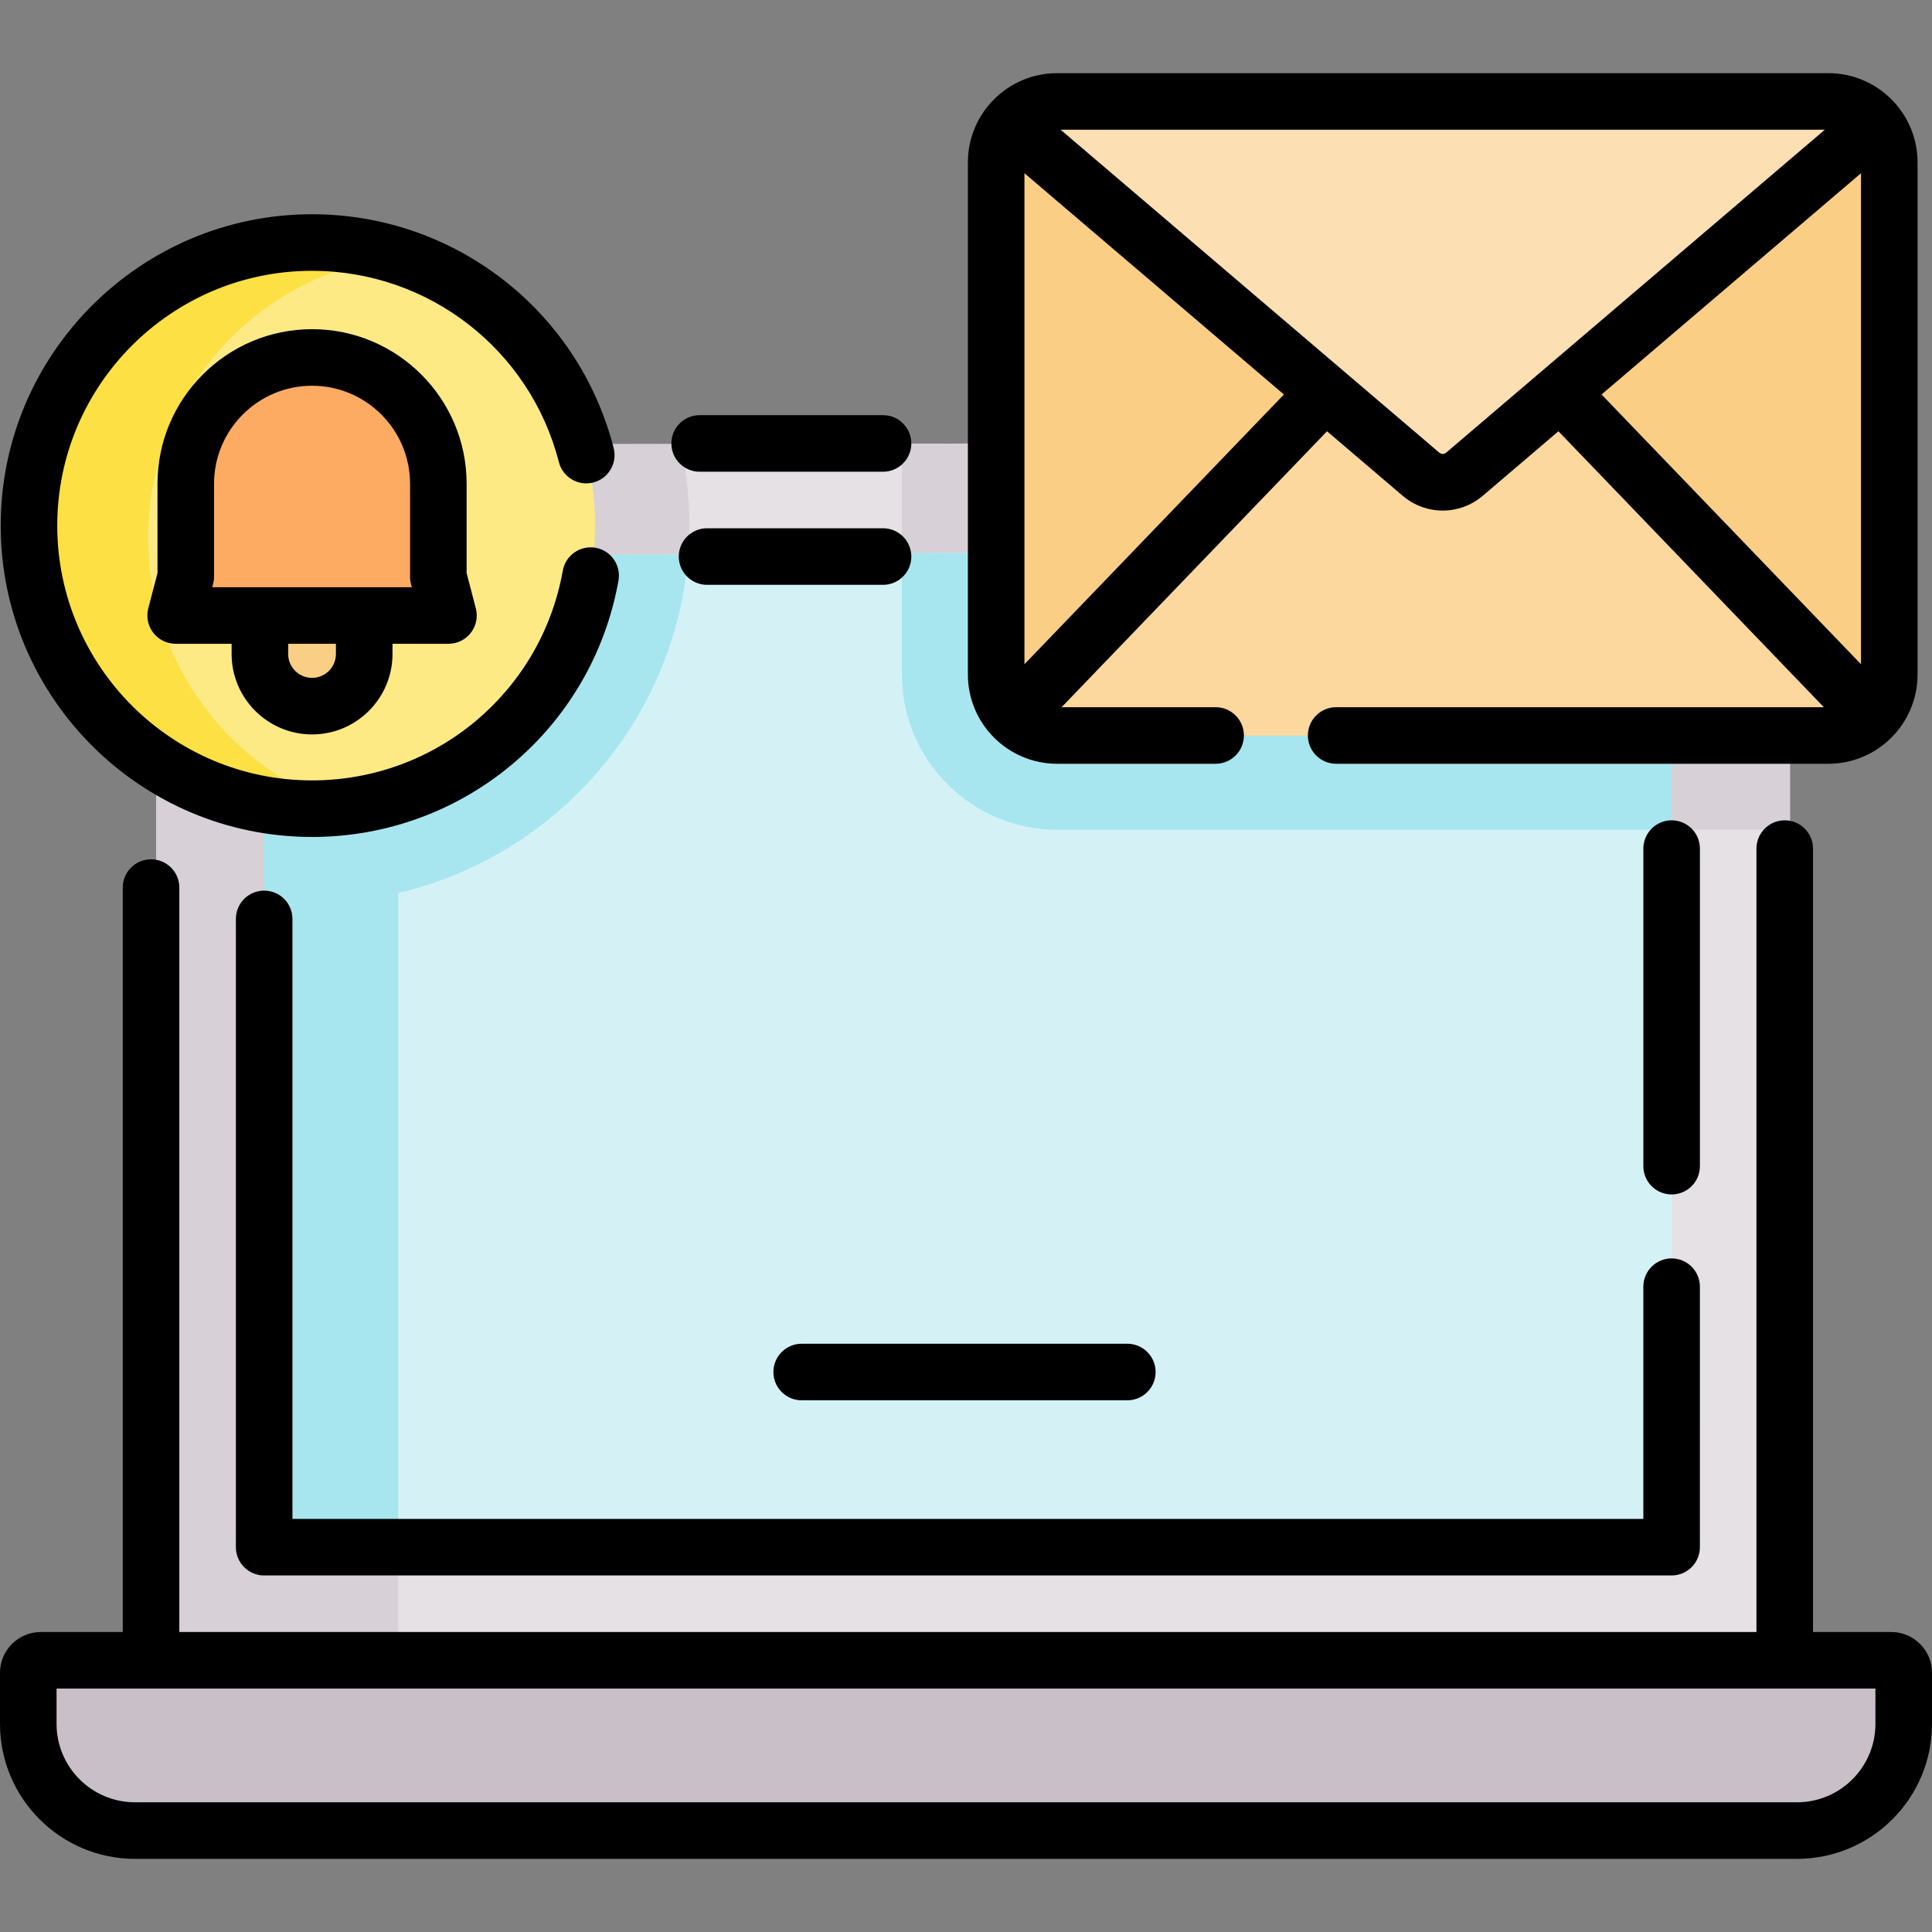 <?xml version="1.0" encoding="UTF-8" standalone="no"?><!-- icon666.com - MILLIONS OF FREE VECTOR ICONS --><svg width="1024" height="1024" id="Capa_1" enable-background="new 0 0 512.362 512.362" viewBox="0 0 512.362 512.362" xmlns="http://www.w3.org/2000/svg"><rect x="0" y="0" width="512.362" height="512.362" fill="#808080" stroke="none"/><g><g id="XMLID_1059_"><g><path d="m474.697 224.264v237.26h-433.25v-226.92-117.79c0 2.17 433.25 0 433.25 0z" fill="#e5e1e5"/></g></g><g fill="#d7d0d6"><g><path d="m474.697 117.104v-.291s-160.898.806-286.59.944c83.377.122 210.46-.332 286.59-.653z"/><path d="m105.607 117.72c-38.644-.109-64.16-.379-64.16-.906v117.79 226.92h64.16v-226.92z"/></g><path d="m41.447 116.814v113.718c12.6 5.733 26.588 8.93 41.309 8.93 55.18 0 100.071-44.893 100.071-100.072 0-7.423-.819-14.657-2.36-21.624-77.056.068-139.02-.131-139.02-.952z"/><path d="m239.184 178.886c0 22.695 18.465 41.16 41.16 41.16h194.354v-103.232s-121.286.607-235.514.858z"/></g><path d="m71.308 410.308h370.747c.692 0 1.253-.561 1.253-1.253l.004-262.11c0-.694-.565-1.256-1.259-1.253l-370.751 1.896c-.689.004-1.247.563-1.247 1.253v260.214c0 .692.561 1.253 1.253 1.253z" fill="#d4f2f6"/><path d="m105.607 234.604v-87.191l-34.305.175c-.689.003-1.247.563-1.247 1.253v260.214c0 .692.561 1.253 1.253 1.253h34.299z" fill="#a7e6ef"/><path d="m82.756 239.462c52.613 0 95.872-40.813 99.783-92.442l-111.237.569c-.689.003-1.247.563-1.247 1.253v89.81c4.161.529 8.399.81 12.701.81z" fill="#a7e6ef"/><circle cx="82.755" cy="139.389" fill="#fdea84" r="75.072"/><path d="m39.302 142.605c0-38.633 29.186-70.437 66.709-74.598-7.324-2.385-15.136-3.69-23.256-3.69-41.461 0-75.072 33.611-75.072 75.072s33.611 75.072 75.072 75.072c2.828 0 5.616-.17 8.363-.475-30.074-9.792-51.816-38.04-51.816-71.381z" fill="#fde044"/><path d="m96.59 152.23h-27.67v21.204c0 7.641 6.194 13.835 13.835 13.835 7.641 0 13.835-6.194 13.835-13.835z" fill="#fbce85"/><path d="m501.561 440.308h-490.759c-1.823 0-3.302 1.478-3.302 3.302v13.557c0 15.628 12.669 28.298 28.298 28.298h440.767c15.628 0 28.298-12.669 28.298-28.298v-13.557c0-1.824-1.479-3.302-3.302-3.302z" fill="#c9bfc8"/><g id="XMLID_1057_"><g><path d="m442.053 145.692-202.869 1.038v32.156c0 22.695 18.465 41.16 41.16 41.16h162.967l.001-73.101c0-.695-.565-1.257-1.259-1.253z" fill="#a7e6ef"/><path d="m501.033 43.065v135.82c0 8.93-7.24 16.16-16.17 16.16h-204.52c-8.93 0-16.16-7.23-16.16-16.16v-135.82c0-8.93 7.23-16.17 16.16-16.17h204.52c8.93 0 16.17 7.24 16.17 16.17z" fill="#fbce85"/></g></g><g><g id="XMLID_1058_"><g><path d="m492.883 186.305 3.44 3.98c-2.93 2.94-6.98 4.76-11.46 4.76h-204.52c-4.63 0-8.8-1.94-11.74-5.06l3.73-3.68 79.08-82.23 25.42 21.68c3.33 2.84 8.22 2.84 11.55 0l25.42-21.67z" fill="#fcd89f"/><path d="m413.803 104.085-25.42 21.67c-3.33 2.84-8.22 2.84-11.55 0l-25.42-21.68-81.29-69.32-2.23-2c2.97-3.58 7.44-5.86 12.45-5.86h204.52c4.95 0 9.38 2.22 12.34 5.73l-2.11 2.13z" fill="#fcdfb3"/></g></g></g><path d="m118.933 163.23h-72.355l2.687-10.279v-24.665c0-18.496 14.994-33.49 33.49-33.49 18.496 0 33.49 14.994 33.49 33.49v24.665z" fill="#fdaa63"/><g><path d="m185.549 125.1h48.632c4.143 0 7.5-3.357 7.5-7.5s-3.357-7.5-7.5-7.5h-48.632c-4.143 0-7.5 3.357-7.5 7.5s3.357 7.5 7.5 7.5z"/><path d="m70.056 236.192c-4.143 0-7.5 3.357-7.5 7.5v166.616c0 4.143 3.357 7.5 7.5 7.5h373.252c4.142 0 7.5-3.357 7.5-7.5l.002-69.082c0-4.142-3.357-7.5-7.5-7.5-4.142 0-7.5 3.357-7.5 7.5l-.002 61.582h-358.252v-159.116c0-4.142-3.358-7.5-7.5-7.5z"/><path d="m450.813 225.049c0-4.142-3.357-7.5-7.5-7.5-4.142 0-7.5 3.358-7.5 7.5l-.002 84.215c0 4.142 3.357 7.5 7.5 7.5 4.142 0 7.5-3.358 7.5-7.5z"/><path d="m234.181 140.096-46.672-.001c-4.142 0-7.5 3.358-7.5 7.5s3.357 7.5 7.5 7.5l46.672.001c4.142 0 7.5-3.358 7.5-7.5s-3.358-7.5-7.5-7.5z"/><path d="m501.561 432.808h-20.753v-207.759c0-4.143-3.357-7.5-7.5-7.5s-7.5 3.357-7.5 7.5v207.759h-418.252v-197.423c0-4.143-3.357-7.5-7.5-7.5s-7.5 3.357-7.5 7.5v197.423h-21.754c-5.956 0-10.802 4.845-10.802 10.801v13.558c0 19.738 16.059 35.797 35.798 35.797h440.767c19.739 0 35.798-16.059 35.798-35.797v-13.558c-.001-5.956-4.846-10.801-10.802-10.801zm-4.199 24.359c0 11.468-9.33 20.797-20.798 20.797h-440.766c-11.468 0-20.798-9.329-20.798-20.797v-9.359h25.036c.006 0 .013.001.019.001h433.252c.007 0 .013-.001.019-.001h24.035v9.359z"/><path d="m280.345 202.549h42.037c4.143 0 7.5-3.357 7.5-7.5s-3.357-7.5-7.5-7.5h-40.847l70.388-73.18 20.041 17.09c3.084 2.63 6.862 3.945 10.643 3.945 3.778 0 7.559-1.315 10.641-3.944l20.042-17.092 70.389 73.181h-129.335c-4.143 0-7.5 3.357-7.5 7.5s3.357 7.5 7.5 7.5h130.524c13.049 0 23.664-10.615 23.664-23.664v-135.822c0-13.049-10.615-23.664-23.664-23.664h-204.523c-13.049 0-23.664 10.615-23.664 23.664v135.822c0 13.049 10.615 23.664 23.664 23.664zm-8.664-26.393v-130.217l68.809 58.679zm111.833-56.109c-.526.448-1.29.447-1.816-.001l-100.433-85.648h202.683zm110.018-74.108v130.217l-68.809-71.538z"/><path d="m82.756 194.769c11.764 0 21.334-9.57 21.334-21.334v-2.704h14.843c2.323 0 4.516-1.077 5.937-2.916 1.42-1.839 1.907-4.232 1.319-6.48l-2.442-9.347v-23.701c0-22.603-18.389-40.99-40.991-40.99s-40.99 18.388-40.99 40.99v23.701l-2.442 9.347c-.588 2.248-.101 4.642 1.319 6.48 1.421 1.839 3.613 2.916 5.937 2.916h14.843v2.704c-.002 11.763 9.569 21.334 21.333 21.334zm6.334-21.334c0 3.492-2.842 6.334-6.335 6.334-3.492 0-6.334-2.842-6.334-6.334v-2.704h12.669zm-32.569-18.587c.162-.619.244-1.257.244-1.896v-24.665c0-14.331 11.659-25.99 25.991-25.99 14.331 0 25.99 11.659 25.99 25.99v24.665c0 .64.082 1.277.244 1.896l.23.883h-12.63-27.669-12.631z"/><path d="m82.755 221.961c40.061 0 74.236-28.595 81.265-67.991.727-4.078-1.989-7.974-6.066-8.701-4.082-.721-7.973 1.989-8.701 6.066-5.749 32.232-33.715 55.626-66.497 55.626-37.259 0-67.571-30.313-67.571-67.572s30.313-67.571 67.571-67.571c30.882 0 57.8 20.863 65.459 50.734 1.028 4.013 5.119 6.431 9.127 5.402 4.013-1.028 6.432-5.115 5.402-9.127-9.36-36.511-42.253-62.01-79.988-62.01-45.53 0-82.571 37.041-82.571 82.571s37.04 82.573 82.57 82.573z"/><path d="m205.104 363.857c0 4.143 3.357 7.5 7.5 7.5h86.363c4.143 0 7.5-3.357 7.5-7.5s-3.357-7.5-7.5-7.5h-86.363c-4.142 0-7.5 3.358-7.5 7.5z"/></g></g></svg>